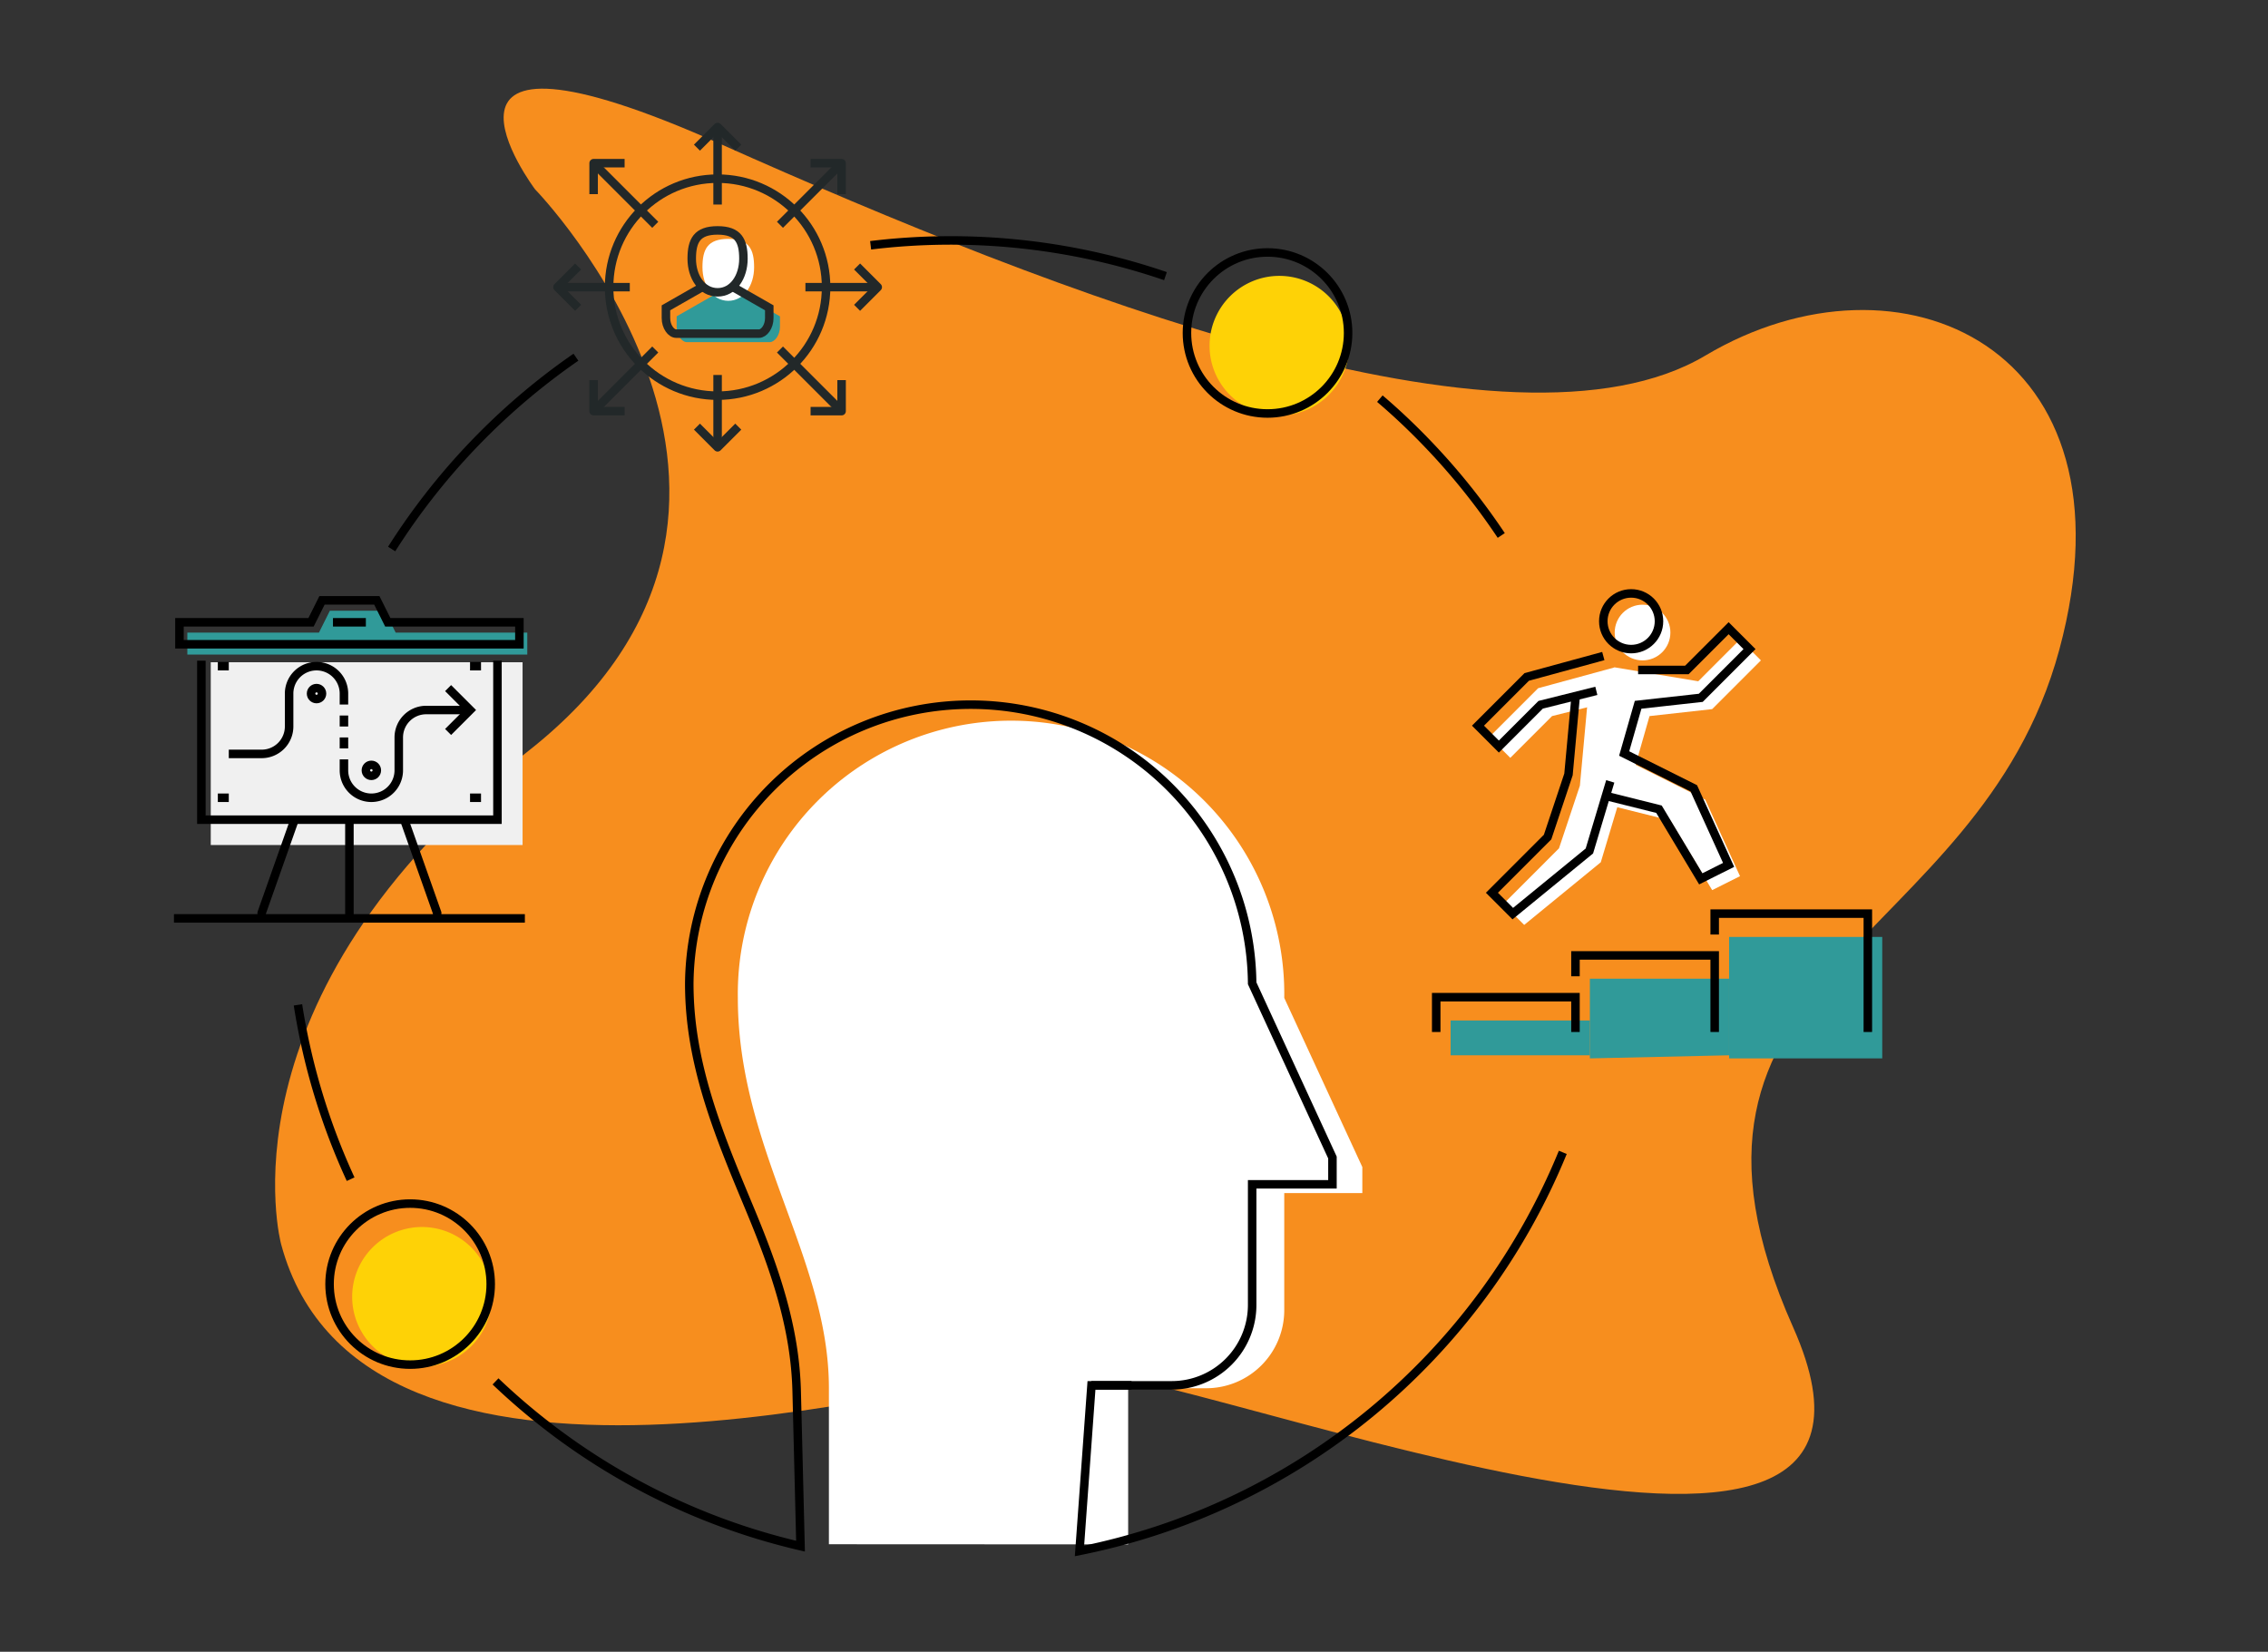 <svg id="Layer_1" data-name="Layer 1" xmlns="http://www.w3.org/2000/svg" viewBox="0 0 800 582.64"><rect x="0" y="0" width="800" height="582.64" fill="#333333" stroke="none"/><defs><style>.cls-1{fill:#f78e1e;}.cls-2{fill:#309a99;}.cls-3{fill:#fff;}.cls-4,.cls-6,.cls-7,.cls-9{fill:none;stroke-width:3px;}.cls-4,.cls-9{stroke:#000;}.cls-4,.cls-6{stroke-miterlimit:10;}.cls-5{fill:#f0f0f0;}.cls-6,.cls-7{stroke:#222829;}.cls-7,.cls-9{stroke-linejoin:round;}.cls-8{fill:#fed206;}</style></defs><path class="cls-1" d="M99.15,438.84S75.51,352.12,186.24,265s2.48-198.24,2.48-198.24-51-68,65.95-15.73S533,166.18,601.56,125.41s153.69-3.1,124.84,103.72S576.16,341.66,632.5,468.18s-223.69,8.57-264.69,14.05S127.77,545.47,99.15,438.84Z"/><path class="cls-2" d="M262.36,104.29l12.76,7.29v3.64c0,3-1.82,5.47-3.64,5.47H242.32c-1.82,0-3.64-2.45-3.64-5.47v-3.64l12.75-7.29Z"/><path class="cls-3" d="M266,94.27c0,6.38-3.58,11.84-9.11,11.84s-9.11-5.46-9.11-11.84,1.82-10,9.11-10S266,87.89,266,94.27Z"/><path class="cls-4" d="M105.1,354.45a232.56,232.56,0,0,0,18.58,61.49"/><path class="cls-4" d="M529.54,188.88a235,235,0,0,0-26.41-32.8q-7.9-8.21-16.41-15.46"/><path class="cls-4" d="M411.1,97.4a234,234,0,0,0-104-10.88"/><path class="cls-4" d="M203.15,126a235.68,235.68,0,0,0-65,67.66"/><path class="cls-3" d="M292.38,544.71V489.63c0-45.89-32.12-84.46-32.12-137.68A96.38,96.38,0,1,1,453,352l27.54,59.66v9.18H453v41.3a27.54,27.54,0,0,1-27.54,27.54H397.94v55.08"/><line class="cls-4" x1="384.95" y1="488.66" x2="399.13" y2="488.66"/><path class="cls-4" d="M174.79,487.27a231.74,231.74,0,0,0,107.58,58.12q-.67-27.23-1.35-54.46c-.55-23.16-7.95-43.87-16.77-65.05-9.18-22-18.53-44.31-20.65-68.34q-.47-5.34-.47-10.7a99.28,99.28,0,0,1,198.55,0L470,408.3v9.45H441.68V460.3a28.37,28.37,0,0,1-28.37,28.36H385l-4.23,58.41A233.6,233.6,0,0,0,551.25,406.48"/><polygon class="cls-2" points="66.08 230.89 66.08 223.15 112.5 223.15 116.36 215.42 135.71 215.42 139.57 223.15 185.99 223.15 185.99 230.89 66.08 230.89"/><rect class="cls-5" x="74.34" y="233.6" width="109.99" height="64.47"/><line class="cls-4" x1="123.25" y1="289.13" x2="123.25" y2="323.95"/><polyline class="cls-4" points="142.59 289.13 154.2 322.01 154.2 323.95"/><polyline class="cls-4" points="103.91 289.13 92.31 322.01 92.31 323.95"/><polyline class="cls-4" points="175.47 233.05 175.47 289.13 71.03 289.13 71.03 233.05"/><polygon class="cls-4" points="63.3 227.25 63.3 219.51 109.71 219.51 113.58 211.77 132.92 211.77 136.79 219.51 183.21 219.51 183.21 227.25 63.3 227.25"/><line class="cls-4" x1="117.45" y1="219.51" x2="129.05" y2="219.51"/><line class="cls-4" x1="61.36" y1="323.95" x2="185.14" y2="323.95"/><circle class="cls-4" cx="111.65" cy="244.65" r="1.93"/><circle class="cls-4" cx="130.99" cy="271.73" r="1.93"/><path class="cls-4" d="M121.32,248.52v-3.87a9.67,9.67,0,1,0-19.34,0v11.61a9.67,9.67,0,0,1-9.67,9.67H80.7"/><path class="cls-4" d="M165.8,250.45H150.33a9.67,9.67,0,0,0-9.67,9.67v11.61a9.67,9.67,0,1,1-19.34,0v-3.87"/><polyline class="cls-4" points="158.06 258.19 165.8 250.45 158.06 242.72"/><line class="cls-4" x1="121.32" y1="252.39" x2="121.32" y2="256.26"/><line class="cls-4" x1="121.32" y1="260.12" x2="121.32" y2="263.99"/><line class="cls-4" x1="76.84" y1="234.98" x2="80.7" y2="234.98"/><line class="cls-4" x1="165.8" y1="234.98" x2="169.67" y2="234.98"/><line class="cls-4" x1="165.8" y1="281.4" x2="169.67" y2="281.4"/><line class="cls-4" x1="76.84" y1="281.4" x2="80.7" y2="281.4"/><path class="cls-6" d="M262.23,91.27c0,6.38-3.57,11.84-9.11,11.84S244,97.65,244,91.27s1.83-10,9.11-10S262.23,84.89,262.23,91.27Z"/><path class="cls-6" d="M258.59,101.29l12.76,7.29v3.64c0,3-1.83,5.47-3.65,5.47H238.55c-1.83,0-3.65-2.45-3.65-5.47v-3.64l12.76-7.29"/><circle class="cls-7" cx="253.12" cy="101.29" r="38.27"/><line class="cls-7" x1="253.12" y1="72.14" x2="253.12" y2="44.8"/><polyline class="cls-7" points="260.41 52.09 253.12 44.8 245.84 52.09"/><line class="cls-7" x1="253.12" y1="132.27" x2="253.12" y2="157.78"/><polyline class="cls-7" points="245.84 150.49 253.12 157.78 260.41 150.49"/><line class="cls-7" x1="222.15" y1="101.29" x2="196.64" y2="101.29"/><polyline class="cls-7" points="203.93 94 196.64 101.29 203.93 108.58"/><line class="cls-7" x1="284.1" y1="101.29" x2="309.61" y2="101.29"/><polyline class="cls-7" points="302.32 108.58 309.61 101.29 302.32 94"/><line class="cls-7" x1="231.13" y1="79.3" x2="209.98" y2="58.15"/><polyline class="cls-7" points="220.32 57.56 209.39 57.56 209.39 68.49"/><line class="cls-7" x1="275.12" y1="123.29" x2="296.27" y2="144.44"/><polyline class="cls-7" points="285.92 145.02 296.86 145.02 296.86 134.09"/><line class="cls-7" x1="231.13" y1="123.29" x2="209.98" y2="144.44"/><polyline class="cls-7" points="209.39 134.09 209.39 145.02 220.32 145.02"/><line class="cls-7" x1="275.12" y1="79.3" x2="296.27" y2="58.15"/><polyline class="cls-7" points="296.86 68.49 296.86 57.56 285.92 57.56"/><polyline class="cls-2" points="511.68 372.24 511.68 359.96 560.8 359.96 560.8 372.24"/><polyline class="cls-2" points="560.8 373.33 560.8 345.22 609.91 345.22 609.91 372.24"/><polyline class="cls-2" points="609.91 373.33 609.91 330.49 663.93 330.49 663.93 373.33"/><circle class="cls-3" cx="579.38" cy="223.12" r="9.82"/><polyline class="cls-3" points="569.56 235.4 542.55 242.76 525.36 259.95 532.73 267.32 547.46 252.59 567.1 247.67"/><polyline class="cls-3" points="572.01 279.6 564.65 304.15 537.64 326.25 530.27 318.89 549.91 299.24 557.28 277.14 560.6 241.02 569.56 235.4 599.03 240.31 613.76 225.57 621.13 232.94 603.94 250.13 581.84 252.59 576.93 269.77 601.48 282.05 613.76 309.06 603.94 313.98 589.21 289.42 569.56 284.51"/><polyline class="cls-4" points="506.6 364.02 506.6 351.74 555.72 351.74 555.72 364.02"/><polyline class="cls-4" points="555.72 344.37 555.72 337.01 604.83 337.01 604.83 364.02"/><polyline class="cls-4" points="604.83 329.64 604.83 322.27 658.85 322.27 658.85 364.02"/><circle class="cls-4" cx="575.36" cy="219.14" r="9.82"/><polyline class="cls-4" points="563.08 243.69 543.44 248.6 528.7 263.34 521.34 255.97 538.53 238.78 565.54 231.41"/><polyline class="cls-4" points="565.54 280.53 585.18 285.44 599.92 310 609.74 305.08 597.46 278.07 572.9 265.79 577.82 248.6 599.92 246.15 617.11 228.96 609.74 221.59 595.01 236.32 577.82 236.32"/><polyline class="cls-4" points="567.99 275.62 560.63 300.17 533.61 322.27 526.25 314.91 545.89 295.26 553.26 273.16 555.8 245.51"/><path class="cls-8" d="M148.84,482.05a24.62,24.62,0,1,0-24.62-24.62,24.63,24.63,0,0,0,24.62,24.62"/><ellipse class="cls-9" cx="144.67" cy="452.95" rx="28.42" ry="28.4"/><path class="cls-8" d="M451.27,146.55a24.62,24.62,0,1,0-24.62-24.62,24.62,24.62,0,0,0,24.62,24.62"/><ellipse class="cls-9" cx="447.1" cy="117.45" rx="28.42" ry="28.4"/></svg>